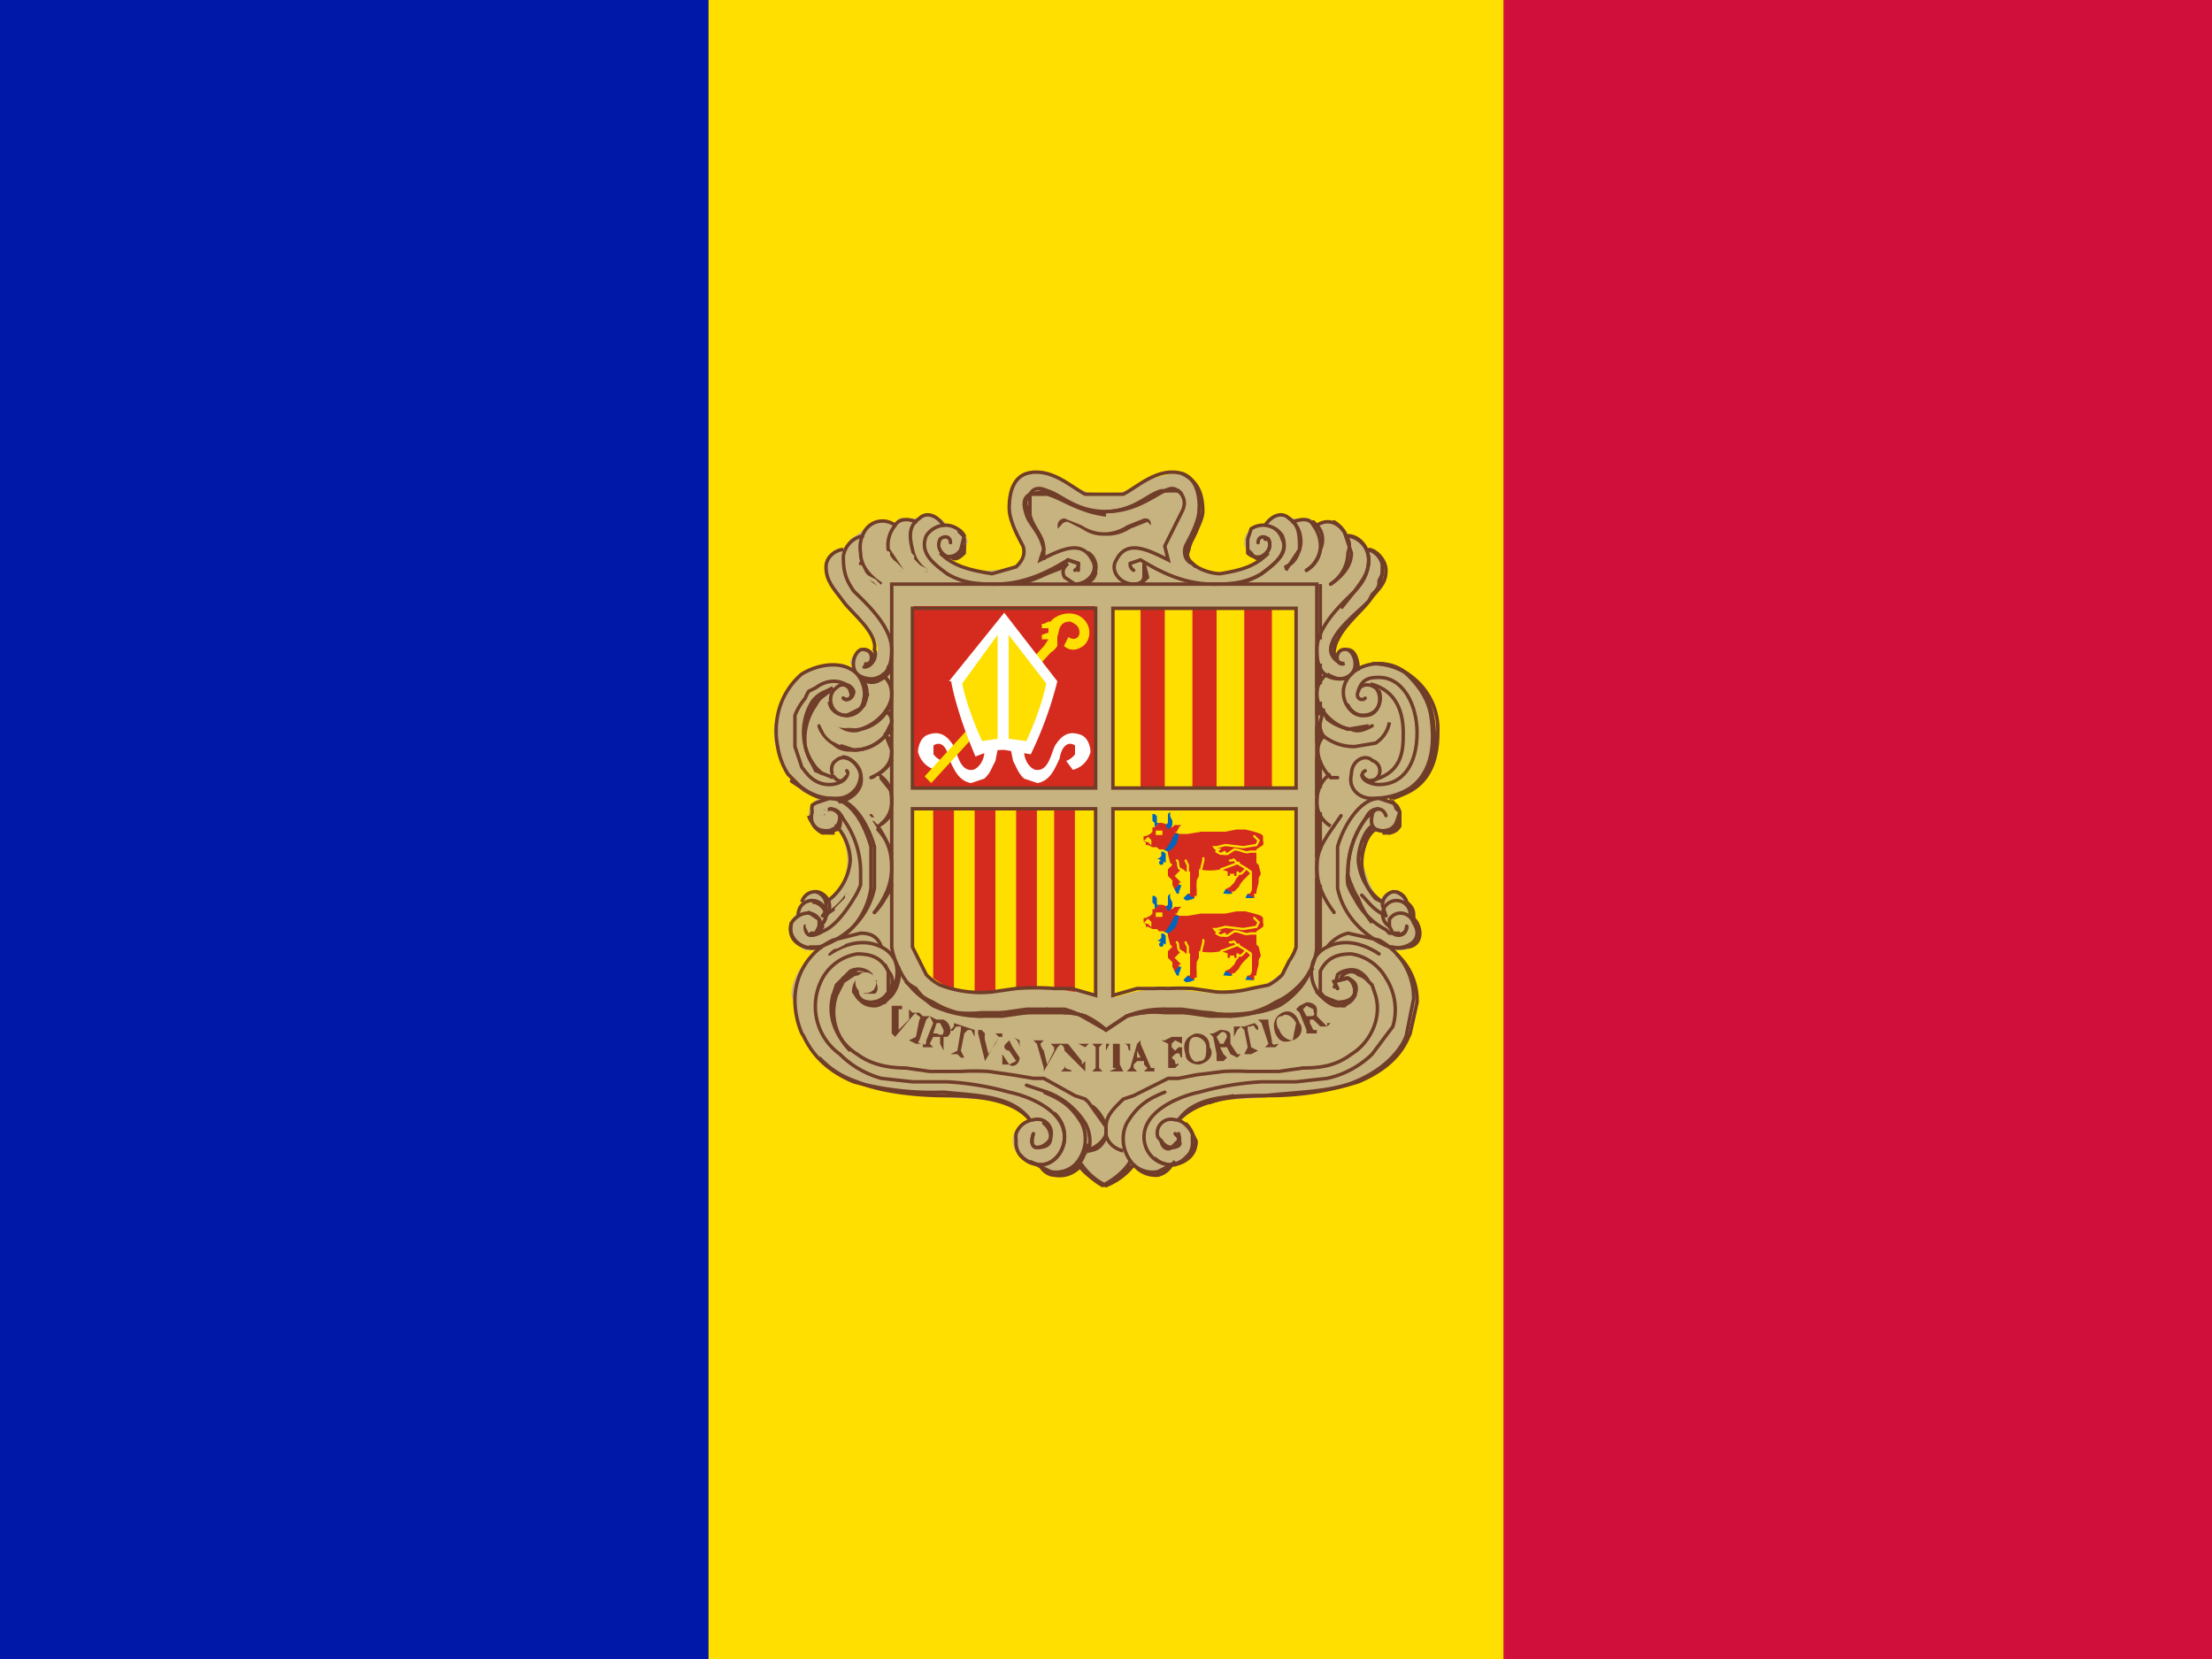 <svg xmlns="http://www.w3.org/2000/svg" xmlns:xlink="http://www.w3.org/1999/xlink" viewBox="0 0 640 480"><path fill="#d0103a" d="M0 0h640v480H0z"/><path fill="#fedf00" d="M0 0h435v480H0z"/><path fill="#0018a8" d="M0 0h205v480H0z"/><path fill="#c7b37f" d="M300 137c8 0 11 6 19 6 5 0 8-1 12-4l8-2c3 0 5 1 7 4 1 1 2 5 1 6a40 40 0 0 1-2 9l-2 4c0 4 6 5 10 6 0 0 7 0 12-5-3 0-5-2-5-4 0-3 2-4 4-5h2l1-1 3-2 3 1h4a5 5 0 0 1 2 0l2 2 3-1 5 2 1 2a6 6 0 0 1 5 3l1 1 2 1a6 6 0 0 1 2 5v2c-2 6-6 9-11 14-2 3-3 5-3 8l1 2c0-1 0-3 2-3a4 4 0 0 1 4 4 5 5 0 0 1 0 1 10 10 0 0 1 4-1h1c4 0 7 2 10 4a21 21 0 0 1 7 17c-1 5 0 14-14 18 3 1 4 3 4 5a5 5 0 0 1-4 5 4 4 0 0 1-3-1c-3 3-4 5-4 9l2 6 3 6c1-2 2-3 4-3l4 2v2l2 1v3l1 1 1 3c0 3-3 5-6 5h-2l4 4a18 18 0 0 1 3 10 22 22 0 0 1-3 12 20 20 0 0 1-7 8 35 35 0 0 1-16 6 74 74 0 0 1-11 2l-14 1c-7 0-12 1-17 6 2 2 4 4 4 7s-2 5-5 6h-2l-1 2a6 6 0 0 1-4 1 8 8 0 0 1-6-3c-2 2-3 4-6 5l-2 1-3-1a23 23 0 0 1-5-4l-6 2a7 7 0 0 1-4-1l-1-2h-3c-3-2-5-4-5-7s2-5 5-6c-5-5-10-6-17-6l-14-1-11-2c-3 0-5 0-8-2-11-4-17-11-18-22l-1-3c0-5 3-9 7-13h-3c-2-1-4-3-4-6v-3l1-1 1-2 1-2c1-2 2-3 4-3l4 2 3-3a16 16 0 0 0 1-14c0-1 0-2-2-3l-3 1c-3 0-5-2-5-5a5 5 0 0 1 3-5l-5-2-5-6-2-5a19 19 0 0 1-1-8c1-5 2-8 5-12l6-5 6-1h2a7 7 0 0 1 3 1h1l-1-1c0-2 2-4 4-4l3 2 1-2c0-3-2-5-4-8-5-6-11-8-11-16 0-2 1-4 3-5h2l1-1 1-2 3-2 1-1c2-2 3-2 5-2h2l2 1 1-2a4 4 0 0 1 2 0h4l3-1 2 1c2 0 2 1 3 2h1c3 1 5 3 5 5l-2 4-3 1a16 16 0 0 0 12 3c4 0 9-1 9-6l-2-4a19 19 0 0 1-2-9c0-3 0-4 2-7 1-2 3-2 6-2z"/><g fill="none" stroke="#703d29"><path stroke-linejoin="round" d="M272 159a4 4 0 0 0 3 2c1 1 2 1 4-1v-4a5 5 0 0 0-2-2l-5 5z"/><path stroke-linecap="round" d="M401 236c-1-3-4-2-4 0-1 4 2 5 5 4a4 4 0 0 0 2-2l1-3a5 5 0 0 0-1-2 5 5 0 0 0-2-1l-3-1c-5 0-10 7-12 14v12a22 22 0 0 0 6 11 26 26 0 0 0 9 6 8 8 0 0 0 4 0c4-1 5-4 3-7-1-3-5-4-7-1v2l1 2c1 1 4 1 4-2"/><path d="M384 274a11 11 0 0 1 6-4l9 2a19 19 0 0 1 10 17l-2 10c0 1-3 9-15 14-7 3-18 3-26 4-10 0-20 0-25 7"/><path d="m386 286 1-4c1-1 4-2 6-1a7 7 0 0 1 3 3l1 1 1 3c2 7-2 14-7 17-4 3-8 4-14 4l-7 1h-9a70 70 0 0 0-7 0l-8 1-5 1h-3l-10 5-3 1-1 1c-2 2-4 4-4 7v2c0 1 1 4 5 5m6-170v4c0 1-1 2-3 2-4 0-7-4-5-7 3-6 9-3 15 0l-1-4 5-10c1-2 1-4-1-6h-5c-4 1-8 6-16 6-9 0-13-5-17-6-2-1-4-1-5 1-2 1-2 3-1 6s4 5 5 10l-1 3c6-3 12-6 15 0 2 3-1 7-5 7l-3-2c-1-2 0-3 1-4"/><path stroke-linecap="round" d="M315 160a5 5 0 0 1 2 5c0 2-1 3-3 4m3-3-3 3"/><path fill="#c7b37f" stroke="none" d="M277 153v1l1 1 1 1v3l-1 1-1 1h-3l-1-1-1-1v-1l5-5z"/><path stroke-linecap="round" d="M275 157c0-2-2-2-3-1-1 2 0 4 2 5a4 4 0 0 0 4-2l1-4a5 5 0 0 0-2-2c-3-2-7-1-9 2-2 5 2 8 6 11 5 3 10 3 14 3 9 0 16-4 21-7l3 1a2 2 0 0 1-1 2"/><path d="m248 281-2 1-2 1-1 2-1 2-1 1v4m19-11v2l-1 1-1 3-1 1-1 2h-3M320 329c-1 2-2 4-6 4v1M404 276a18 18 0 0 1 6 14l-2 9c-1 2-3 9-15 14a85 85 0 0 1-26 4c-10 0-20 1-26 7"/><path d="M388 283c0-1 3-3 5-1a6 6 0 0 1 3 2M402 274h1a7 7 0 0 0 4 0c3 0 5-3 3-7a6 6 0 0 0-2-2"/><path stroke-linecap="round" d="m240 200-4 3a28 28 0 0 0-3 7m46-52c0 2-1 3-3 3"/><path d="M397 192a19 19 0 0 1 19 20c0 16-10 18-14 19"/><path d="M398 192c8 0 17 6 17 21 1 11-8 17-12 18M394 248v-1l1-3v-2l1-1 1-2m8-3v2l-1 1v1h-1l-1 1h-2m-14-53v-2l1-1 1-2 1-2 2-2 2-2 2-2 1-1 1-2 2-2v-2l1-2v-3m-12 128h1l1-1 1-1 1-1v-2m-158-12h4m5-37v2h-1v1h-1v1h-2m10-16v2l-1 1-1 1-1 1-1 1h-2m15-39-1 1v1l-1 1-1 1-1 1h-2m0-6v1"/><path stroke-linecap="round" d="M254 224a7 7 0 0 1-2 1m151 45h0c2 1 4 0 4-2"/><path d="m398 240 4 1a4 4 0 0 0 3-2v-4a5 5 0 0 0-1-1 7 7 0 0 0-1-2h-1m7 34a4 4 0 0 0 0-1 4 4 0 0 0-1-3l-1-1m0 1c0-2-1-3-3-4m-4 3-2-1a16 16 0 0 1-4-10c0-5 2-9 4-10m-57 84 2-2 1-1 2-1 3-1h1l3-1 4-1m-30 20a17 17 0 0 1-7 6 18 18 0 0 1-8-6"/><path stroke-linecap="round" d="M314 333a10 10 0 0 1-2 4"/><path d="m315 331-1 2m-2 4-1 1-2 1h-2m-5-177v-3c0-4-3-6-4-10v-6l5-1c4 2 9 6 17 7-8-1-13-5-17-6h-5c-2 2-1 4 0 6 1 4 4 6 4 10l-1 3m19-14c8 0 15-6 17-6 2-1 3-1 5 1-2-2-3-1-5-1-4 2-9 6-17 6m80 113a16 16 0 0 1-7-12c0-4 2-9 4-10m-70 97c-1 2-4 5-8 7a18 18 0 0 1-7-7"/><path stroke-linecap="round" d="m307 164 2-2 3 1v2"/><path d="m295 169 13-5m32 164 1 1v1c1 1 0 2-2 2-1 1-3 0-3-2m-42-161c6-1 10-4 14-5m97 106h-3l-1-1a21 21 0 0 1-9-9 19 19 0 0 1-2-4 12 12 0 0 1 0-4 26 26 0 0 1 5-15c1-2 2-3 4-3m-144-39a7 7 0 0 1 3 6c0 3-3 8-9 10a8 8 0 0 1-6-1"/><path d="M256 206c1 0 2 1 2 3l-2 4a12 12 0 0 1-9 4l-6-2a9 9 0 0 1-4-5"/><path d="m256 212 2 5c0 3-1 5-4 7l-2 1m130-22v4m-1-5v5m1-15v6m-1-8v9m-2 82a19 19 0 0 1-4 6 20 20 0 0 1-5 4 25 25 0 0 1-7 2 33 33 0 0 1-7 1h-6l-7-1h-6a28 28 0 0 0-11 1l-6 4a22 22 0 0 0-6-4 22 22 0 0 0-5-1h-12l-7 1h-6a33 33 0 0 1-13-3 20 20 0 0 1-7-5m42 54 2-1m31-2h1l2-1 1-1 2-2 1-2v-1m47-136c0-3-1-6-3-6m-132 47a8 8 0 0 1-4 4m4-46a7 7 0 0 1-4 4c-2 1-4 0-5-1"/><path stroke-linecap="round" d="M244 202c1 1 3 0 3-2a3 3 0 0 0-3-2"/><path d="M250 287h3c1-1 0-3-1-4a5 5 0 0 0-5-1l-3 2-1 2-1 2c-2 6 0 12 4 16"/><path stroke-linecap="round" d="m340 328 1 1v1l-2 2c-2 0-3-1-3-2"/><path d="M389 155a7 7 0 0 1 7 7c0 4-2 6-4 9-3 3-11 10-11 17 0 4 1 7 4 8s5 0 6-1c2-2 1-6-1-7-4-1-4 5-1 4m18 69a4 4 0 0 0-4-3 4 4 0 0 0-3 4l1 3"/><path d="M384 195a7 7 0 0 0-3 6c0 3 3 8 9 10l6-1m-156-10a9 9 0 0 0-4 4 17 17 0 0 0-3 12 16 16 0 0 0 3 6 8 8 0 0 0 1 1l1 1m64 92c5 2 8 4 11 9a10 10 0 0 1 1 5c0 2-1 5-3 7a8 8 0 0 1-7 2l-4-2m-46-113c3 2 4 4 4 8a8 8 0 0 1-4 7"/><path stroke-linecap="round" d="M252 236c4 6 6 9 6 15 0 5-2 9-5 13"/><path d="M330 169a4 4 0 0 0 1-2v-4l1 4-2 2m52 87v18a34 34 0 0 1-1 2M381 254v22m0-42v14m1-13v11m0-26v8m-1-9v11m1-19v3m-1-4v5m-1 65-1 1a19 19 0 0 1-4 6 20 20 0 0 1-6 4 25 25 0 0 1-6 2l-7 1-6-1h-7l-6-1-6 1a22 22 0 0 0-5 1l-6 4-6-4a22 22 0 0 0-6-1l-5-1-6 1h-7l-6 1a33 33 0 0 1-14-3 20 20 0 0 1-5-5 22 22 0 0 1-3-2m-2-4a10 10 0 0 1-2 8c-1 1-3 3-5 3-4 0-5-3-5-3"/><path d="m256 279 1 2c2 2 1 5 0 7m-20 18c2 2 5 5 11 7 7 3 18 4 25 4 10 0 20 1 25 7m18-4a12 12 0 0 1 4 6m-8 11a8 8 0 0 1 0 1 8 8 0 0 1-7 2c-2 0-4-2-4-3m-6-3 1 1a8 8 0 0 0 5 2m27 0a18 18 0 0 1-8 6 18 18 0 0 1-7-6h-1m16 0 1 1a8 8 0 0 0 6 2 6 6 0 0 0 4-3l1-1"/><path d="m339 337-1 1-1 1-2 1h-1M343 325a8 8 0 0 1 2 3l1 2a6 6 0 0 1-2 5 8 8 0 0 1-5 2m0 0a7 7 0 0 1-5-2m63-68a24 24 0 0 1-4-7 19 19 0 0 1-2-4 12 12 0 0 1-1-3 26 26 0 0 1 5-16l2-2m-1-76c2 0 5 3 5 6 0 4-2 5-5 9-2 3-10 9-10 15l1 2m-3 4a7 7 0 0 0 2 1 5 5 0 0 0 4 0m-21-43a6 6 0 0 1 2 3c2 4-2 7-6 10a21 21 0 0 1-8 3"/><path d="M365 162a4 4 0 0 1-3-2 3 3 0 0 1-1-1m-15 5a5 5 0 0 1-1-1c-1-1-2-2-1-4 0-2 4-8 4-11 0-6-2-9-6-11"/><path stroke-linecap="round" d="M347 147v4l-1 3-1 2-1 1-1 2v2m38 126 1 1c1 1 3 3 5 3 4 0 5-3 5-3 1-3 0-4-2-5h-2"/><path d="M237 274a7 7 0 0 1-4 0c-3-1-5-3-4-7m14-31v1c1 3-3 4-5 4a6 6 0 0 1-3-3 5 5 0 0 1-1-2m22-23 2 1m-1-8 1 1"/><path stroke-linecap="round" d="M258 211a9 9 0 0 1-2 2 12 12 0 0 1-9 4c-2 0-4 0-6-2a10 10 0 0 1-4-5"/><path d="M255 195a8 8 0 0 1 3 4"/><path stroke-linecap="round" d="M258 203c-1 3-4 7-9 8-2 1-5 0-6-1"/><path d="M240 203c0 2 2 4 5 4 5 0 8-7 4-11"/><path stroke-linecap="round" d="m229 226 3 2a17 17 0 0 0 6 3m5 1c4-1 7-4 6-8 0-2-3-5-5-5"/><path d="M250 188c2 0 3 2 3 3"/><path stroke-linecap="round" d="M249 163a12 12 0 0 0 5 6m145 31c1 2 0 7-4 7a5 5 0 0 1-5-3"/><path d="M382 169v16"/><path stroke-linecap="round" d="M244 202c1 1 3 0 2-2 0-1-2-3-4-1-3 2-2 8 3 8s7-7 3-12c-4-4-11-3-16 0a21 21 0 0 0-7 12 23 23 0 0 0 0 9 21 21 0 0 0 3 8l1 1 2 2a15 15 0 0 0 11 4c4 0 7-3 7-7-1-4-5-6-7-4-2 1-2 5 1 6 1 0 3-2 2-3m129-72c3-1 5-1 6 1a10 10 0 0 1 2 7 9 9 0 0 1-4 6"/><path stroke-linecap="round" d="M381 152c3-2 6-1 8 2 1 2 2 3 1 6a11 11 0 0 1-5 9"/><path d="M395 159c3 0 5 3 5 5 0 4-1 6-4 10-3 3-11 9-11 14 0 2 2 4 4 4"/><path stroke-linecap="round" d="M395 202c-1 1-3 0-2-2 0-1 2-3 5-1 2 2 2 8-4 8-4 0-8-7-3-12 4-4 12-4 16 0 2 2 6 6 7 12 1 7 1 16-6 21-3 2-7 3-11 3s-7-3-6-7c0-4 4-6 6-4 3 1 3 5 0 6-2 0-4-2-2-3"/><path d="M393 200c1-4 4-4 6-4 7 0 11 8 11 16 0 9-4 15-11 15-2 0-5-1-5-3"/><path stroke-linecap="square" d="M397 198c7 2 9 8 9 14 0 5 0 12-10 14"/><path d="M408 265a4 4 0 1 0-6 3"/><path stroke-linecap="round" d="M394 259c2 2 3 4 7 6m-2 11c-3-2-9-5-15-2a8 8 0 0 0-4 4 10 10 0 0 0 2 10l5 2c4 0 5-2 5-3 0-3-2-4-2-4l-4 1 1 2"/><path stroke-linecap="round" d="M341 328c1 3-1 4-2 4-2 0-3-2-4-3a4 4 0 0 1 5-5c2 0 4 2 5 4v2a6 6 0 0 1-1 4 8 8 0 0 1-5 3c-5 0-8-4-8-8 0-8 11-12 16-13a84 84 0 0 1 18-3h10l9-1a27 27 0 0 0 13-7l6-8a17 17 0 0 0-2-14 14 14 0 0 0-10-7c-4 0-7 1-9 5v6a6 6 0 0 0 5 3c4 0 5-2 5-3 0-3-2-4-2-4l-4 1 1 2"/><path stroke-linecap="round" d="M337 316c-5 2-8 4-11 9a10 10 0 0 0-1 5c0 2 1 5 3 7a8 8 0 0 0 7 2l4-2"/><path d="M385 224c-2 1-4 4-4 8a8 8 0 0 0 4 7"/><path stroke-linecap="round" d="M388 236c-4 6-7 9-7 15 0 5 2 9 5 13"/><path d="M366 152c2-3 5-4 7-2 3 2 3 5 3 9l-4 6"/><path stroke-linecap="round" d="M265 151c-2-1-5-1-6 1a9 9 0 0 0-2 7l4 6"/><path d="M259 152a6 6 0 0 0-9 2 9 9 0 0 0-1 6c0 4 3 7 6 9"/><path d="M250 155a7 7 0 0 0-6 6c0 5 1 7 3 10 3 3 11 10 11 17 0 4-1 7-4 8-2 1-5 0-6-1-2-2-1-6 1-7 4-1 4 5 1 4"/><path d="M244 159c-2 0-5 2-5 5 0 4 2 6 5 10 2 3 10 9 9 14 1 2-1 5-2 4"/><path stroke-linecap="round" d="M238 236c1-3 4-2 5 0 0 4-3 5-6 4a4 4 0 0 1-2-2 5 5 0 0 1 0-3 5 5 0 0 1 0-2 5 5 0 0 1 2-1l3-1c6 0 10 7 12 14v12a22 22 0 0 1-5 11 26 26 0 0 1-10 6 7 7 0 0 1-4 0c-3-1-5-4-4-7 2-3 6-4 8-1v2l-1 2c-1 1-3 1-3-2"/><path d="M234 270h3l2-1c2-1 5-4 8-9a19 19 0 0 0 2-4v-4a26 26 0 0 0-5-15c-1-2-2-3-4-3m-9 31a4 4 0 1 1 6 3"/><path d="M232 261a4 4 0 0 1 4-3 4 4 0 0 1 3 4 4 4 0 0 1-1 3"/><path d="M239 261a16 16 0 0 0 7-12c0-4-2-8-4-10"/><path stroke-linecap="round" d="M245 259a17 17 0 0 1-7 6"/><path d="M255 274c-1-3-3-4-6-4l-8 2a19 19 0 0 0-11 17 25 25 0 0 0 2 10c1 1 3 9 15 14a86 86 0 0 0 26 3c10 1 20 1 25 8"/><path stroke-linecap="round" d="M240 276c3-2 9-5 15-2a8 8 0 0 1 4 4 10 10 0 0 1-2 10c-1 1-2 2-5 2-4 0-4-2-5-3 0-3 2-4 2-4l4 1-1 2"/><path d="m253 286-1-4a5 5 0 0 0-6-1l-3 3-1 1-1 3c-2 7 2 14 7 17 4 3 9 4 14 4l7 1h9a70 70 0 0 1 8 0l7 1 6 1h3l9 5 3 1 1 1 5 7v2c0 1-2 4-6 5"/><path d="M299 328c-1 3 0 4 1 4 2 0 4-2 4-3a4 4 0 0 0-5-5 6 6 0 0 0-5 4 7 7 0 0 0 0 2 6 6 0 0 0 1 4 8 8 0 0 0 6 3c4 0 7-4 7-8 0-8-11-12-16-13a84 84 0 0 0-18-3h-10l-9-1a27 27 0 0 1-12-7 17 17 0 0 1-5-22 14 14 0 0 1 10-7c4 0 7 1 9 5v6a6 6 0 0 1-5 3c-3 0-4-2-4-3-1-3 1-4 2-4l3 1-1 2"/><path stroke-linecap="round" d="M273 152h0c-2-3-5-4-7-2-3 2-3 5-2 9a9 9 0 0 0 4 6"/><path d="M367 160c-4 4-8 5-14 6-2 0-6-1-8-3-1 0-3-2-2-5 1-2 4-7 4-11 0-6-2-9-5-10-7-2-13 4-17 6h-11c-4-2-10-8-17-6-3 1-5 4-5 10 0 4 3 9 4 11 1 3-1 5-2 6l-7 2c-6-1-11-2-15-6"/><path stroke-linecap="round" d="m297 314 6 2a22 22 0 0 1 11 9 11 11 0 0 1 1 8"/><path d="M298 336a8 8 0 0 0 3 1c4 0 7-4 7-8 0-3-1-5-3-7"/><path stroke-linecap="round" d="M299 328c-1 3 0 4 1 4 3 0 4-1 4-3a5 5 0 0 0-2-4"/><path d="M390 155c3 0 6 3 6 7s-2 7-4 9l-4 5"/><path stroke-linecap="round" d="M386 151a9 9 0 0 1 3 3l2 6c0 4-3 7-6 9m-5-18 1 1c2 2 2 5 1 7a8 8 0 0 1-4 6m-5-15c3 2 4 6 3 9s-2 4-4 5m11 42 1 2a14 14 0 0 0 7 3c2 1 4 0 6-1m-163 54 3 2 1 2-1 2c-2 1-4 1-4-2"/><path d="M242 231c5 1 9 7 11 14v12a22 22 0 0 1-6 11 17 17 0 0 1-2 2l-1 1m-8-13c2 0 4 2 4 4a4 4 0 0 1-1 3"/><path d="M235 261c2 0 4 2 4 4a4 4 0 0 1-2 3"/><path stroke-linecap="round" d="M254 240a18 18 0 0 1 4 7m0 9a17 17 0 0 1-2 4 18 18 0 0 1-3 4"/><path d="m254 224 4 5"/><path stroke-linecap="round" d="M258 220a10 10 0 0 1-4 4m-9-17 2-1 2-1 1-1v-2l1-1"/><path d="m241 199-2 1a9 9 0 0 0-4 3 17 17 0 0 0-2 13 16 16 0 0 0 2 5l1 2 5 2"/><path stroke-linecap="round" d="M253 190c0 1-1 3-3 3"/><path d="M246 199c-2-2-6-3-10 0l-2 1a9 9 0 0 0-1 2 18 18 0 0 0-3 5v9l2 6c1 1 3 5 8 5 2 0 5-1 5-3"/><path stroke-linecap="round" d="M364 157c0-2 2-2 3-1 1 2 0 4-2 5a4 4 0 0 1-4-1v-4l1-3c3-2 7-1 9 2 2 5-2 8-6 11-5 3-10 3-14 3-9 0-16-4-21-7l-3 1a2 2 0 0 0 1 2"/><path stroke-linecap="round" d="M366 156h1c1 2 0 4-2 5m18 52c-4 4 0 10 2 12h2"/><path d="m383 205-1 4a5 5 0 0 0 1 4 14 14 0 0 0 9 3l6-1a9 9 0 0 0 4-6m-21 62v3a19 19 0 0 1-2 7 19 19 0 0 1-4 5 20 20 0 0 1-6 4 25 25 0 0 1-7 3 44 44 0 0 1-13 0l-7-1h-5a28 28 0 0 0-11 2l-6 4-7-4a22 22 0 0 0-5-2h-11l-7 1h-6a33 33 0 0 1-7 0 25 25 0 0 1-7-3 20 20 0 0 1-6-4 19 19 0 0 1-4-6 19 19 0 0 1-2-6V169h123v102z"/><g fill="#c7b37f" stroke="none"><path d="M248 286a3 3 0 1 1 5 0 3 3 0 0 1-5 0zm-15-18 1-2 2 2-2 2-1-2zM241 224l2-2 2 2-2 1-2-1zm31-66 1-2 2 2-1 2-2-2z"/></g><g stroke="#c7b37f" stroke-linecap="round"><path d="M239 234v1h-1v2m4 26 1-1 1-1 1-1v-1m-1 14-2 1h-1a17 17 0 0 0-1 1l-1 1m15-38-1-1h-1l-1-1"/><path stroke-linecap="butt" d="m254 225-1 1a5 5 0 0 1-1 0"/><path d="m237 208 1 2 1 2a8 8 0 0 0 2 2l2 1m-1-6 1 1a7 7 0 0 0 3 0h2m7-40-2-2-2-1a9 9 0 0 1-1-1l-1-2m8-4v1a8 8 0 0 0 2 2l3 3m1-6 1 1v1l2 2 2 1"/></g><path fill="#703d29" stroke="none" d="M333 152c0-2-1-2-2-2l-5 2a12 12 0 0 1-6 2 12 12 0 0 1-7-2l-5-2a2 2 0 0 0-2 2v1l1-1a2 2 0 0 1 2-1l4 2c3 2 5 2 7 2a12 12 0 0 0 7-2l5-2 1 1v1-1z"/></g><g fill="#703d29"><path d="m264 294 1-1h-1l-1-1v2a4 4 0 0 1 0 1l-3 3v-6h1v-1h-3s0-1 0 0v8l1 1 5-6zM268 295l1-1h-2l-1-1h-1c0 1 2 1 1 2l-1 5-2 1 2 1h2s-2 0-1-1l2-6zm3 1h1l1 2c0 1 0 2-2 1h-1l1-3zm-3 5c0 2-1 1-1 1v1h3l-1-1 1-2h2v2l1 2h1-1v-4h1a2 2 0 0 0 1-2s0-2-2-3h-2l-2-1 1 2-2 5zm9 3-2 1h2l1 1h1l-1-2 1-5 1-1h1l1 2v-2l-3-1-3-1v1l-1 1c1 1 1-1 2-1h1v1l-1 6zm12-4h1v-1h-2l1 1-1 2-2 3-1-4a5 5 0 0 1 0-2h1-1l-1-1h-2 1v1l2 8 4-7zm1 7v1h2c1 1 3 0 3-2l-2-3-1-2 1-1c2 1 2 3 2 3v-2l-2-1-2 2c-1 1 0 2 1 2l2 3-2 1-2-3v2zm16-4 1-1h-3l1 1v1l-2 4-1-4a5 5 0 0 1-1-2l1-1h-3l1 1 2 7v1l4-7z"/><path d="m308 309-1 1h3c0-1-2 0-2-2v-4l6 6v-7l1-1h-3l2 1v4l-1 1v-1l-4-5h-3s2 0 2 2v5zm10-6 1-1h-3l1 1v6l-1 1h3l-1-1v-6zm5 6-2 1h4l-1-2v-6h1c2 0 1 2 2 2v-2h-7v2l1-2h1v7zm6-3h-1 1v-3 1l1 2h1-2zm2 1v1l1 1-1 1h3v-1h-1l-3-7v-1l-1 1-2 7-1 1h3l-1-1v-1l1-1h2zm8-5 1-1 2 1v-2h-3l-2 1h-1l2 1v7h2l1-1c0-1-1 1-1-1l-1-1 1-1c2-1 1 1 2 1v-3h-1l-1 1-1-1v-1zm4 3c0 2 2 3 4 3 4-1 4-4 3-5 0-3-2-4-4-4-3 1-4 3-3 6zm1-1c0-2 0-4 2-4 1 0 3 1 3 3s0 4-2 4c-2 1-3-2-3-3zm8-4 1-1c1-1 2 0 2 1l-1 2h-1l-1-2zm0 5v2h2l1-1-1-1-1-2h2l1 2 2 1 1-1h-1l-2-3v-2c0-1 0-2-3-2l-2 1h-1l1 1 1 5zm9-2-1 2h2l2-1-2-1-1-5v-1h1c1-1 1 1 2 1v-1l-1-1-3 1h-3v3l1-2 1-1 1 1 1 5zm6-7v-1h-3l1 1 2 6-1 1h3l1-1c-1 0-2 1-2-1l-1-5zm2 3c1 2 2 3 5 2s3-4 2-5c-1-3-3-4-5-3s-3 3-2 6zm1-1c-1-2-1-4 1-4 1-1 3 0 4 2l-1 5c-2 0-4-2-4-4zm7-6 1-1 2 1c0 1 1 2-1 2h-1l-1-2zm1 6v1c0 1 0 0 0 0h3v-1h-1l-1-2v-1h1l2 2h2l1-1h-1v1l-3-3v-1a2 2 0 0 0 0-1c0-1-1-2-3-2l-2 1-1 1 1 1 2 5z"/></g><g fill="#fedf00" transform="matrix(.64 0 0 .64 0 16)"><path fill="#d52b1e" d="M413 249h82v82h-82z"/><path id="a" fill="#fff" d="m451 314-1 5-2 4a13 13 0 0 1-3 4l-6 2c-6-1-8-7-10-11-1-6-4-8-7-6v4a9 9 0 0 0 4 3l-3 4s-6-1-8-8c0-2 1-7 5-8 6-2 9 2 11 5 2 4 3 12 9 11 3-1 5-5 5-8l2-2 4 1z"/><use xlink:href="#a" width="100%" height="100%" transform="matrix(-1 0 0 1 908 0)"/><path d="m461 279 11-12 2-3h-3v-2l3-1v-2h-3v-2h1l2-1h1c2-3 10-6 15-1 4 4 3 11-2 13a6 6 0 0 1-7-1l2-4c3 2 5 0 5-2 0-3-2-4-4-5-3 0-4 1-5 3l-1 4v4a9 9 0 0 1-3 3l-11 12-43 47-3-3 43-47z"/><path fill="#fff" d="M430 283s2 13 11 34c5-2 8-3 13-3l12 2a171 171 0 0 0 12-33l-24-31-25 31z"/><path d="m456 262 17 22s-2 11-9 26l-8-1v-47zm-5 0-16 22s2 11 9 26l7-1v-47z"/></g><g fill="#d52b1e"><path fill="#fedf00" d="M322 176h53v52h-53z"/><path d="M330 176h7v52h-7zm15 0h7v52h-7zm15 0h8v52h-8z"/></g><g fill="#d52b1e" stroke="none"><path fill="#fedf00" d="m264 274 2 4 2 4a15 15 0 0 0 4 3 33 33 0 0 0 15 2l7-1a71 71 0 0 1 11 0h5l7 2v-54h-53v39z"/><path d="m270 283 3 2 3 1v-52h-6zm30 3v-52h-6v52h6zm11-52h-6v52l6 1v-53zm-23 0v53h-6v-53z"/></g><g transform="matrix(.64 0 0 .64 0 16)"><path fill="#fedf00" d="M586 402a21 21 0 0 1-3 7l-4 6a26 26 0 0 1-13 7 52 52 0 0 1-17 2l-10-1-11-1a63 63 0 0 0-6 0 83 83 0 0 0-18 4v-86h82v59l-1 3z"/><g id="b"><path fill="#d52b1e" d="M525 347h-1l-1 1-1 1h-1v2l-1 1-2 1h-1v2l1 1v1h1l2 1h2l1 1h2l2 1a2 2 0 0 0 0 1l1 4 1 1-2 2v3l2 2v2l1 2 1 1v-1l1-1v-2h1l-1-1-2-2 1-1 2-2h1l1 1h2v10h-1v1l1 1h2v-1h1v-3a12 12 0 0 1 0-3v-1l1-2v-3a24 24 0 0 0 10 0l3 1v2h1v-1h2v1h1v-2h1a5 5 0 0 1 0 1v1l-1 1-1 2-1 1-1 1-2 1v1l1 1h2v-1h1l1-1 1-1a13 13 0 0 1 3-4l1-1 1-1v-2l1 1v8a4 4 0 0 1-1 2h-1v1l1 1h2v-2h1v-1l1-4v-2l1-2-1-4-1-1v-3a43 43 0 0 1 0-3l3-2a3 3 0 0 0 0-2v-2a3 3 0 0 0-1-1l-3-1-4-1h-4l-5 1h-11l-6 1a67 67 0 0 1-4 0l-2-1h1l1-2 1-1a2 2 0 0 0-1 0h-1a3 3 0 0 0-1 0l-1 1-2-1a9 9 0 0 0-3-1zm2 12z"/><g fill="none" stroke="#fedf00" stroke-linecap="round"><path d="M569 360h-4c-2 1-4-1-7-1l-3 2a9 9 0 0 1-2 0l1-1-2 1a8 8 0 0 1-2-1l1-1h-1a4 4 0 0 1-1-1 21 21 0 0 0 1 0l4-1 8 1 6-1 1-2-1-1-1-1"/><path fill="#fcd900" stroke-linecap="butt" d="M525 351h-2v1h2v-1z"/><path d="M536 364a14 14 0 0 0 1 2v4m7-7v1l-1 4v0m-11-4c1 0 0 4 2 4"/><path stroke-linecap="butt" d="M560 370h1a8 8 0 0 0 2-2"/><path d="m552 368 8-3m-4-1h1c1-1 1 0 2 1l5 3h0l1 1"/><path fill="#fcd900" stroke-linecap="butt" d="m518 355 1-1 1 1v1l-1-1a1 1 0 0 1-1 0z"/></g><path fill="#0065bd" d="m525 364-2-1h1l1-1v-2h1l1 1v4l-2-1zm-1 1a1 1 0 1 1 1 1 1 1 0 0 1-1-1zm-2-16v-2a4 4 0 0 1-1-1v-3h1l1 1v3h1l-1 1-1 1zm4 10 2 1a9 9 0 0 0 4-4l1-4h-2l-2 4-2 3h-1zm5 18 1-1 1-1h1a9 9 0 0 1-1 3v1h-1l-1-2zm33 2 1 1 2 1h-2a8 8 0 0 1-1 0h-1l1-2zm-10-2 2 1 1 1a9 9 0 0 1-3 0h-1l1-2zm-17 2 1 1 2 1a9 9 0 0 1-3 1h-1l-1-1 2-2zm-9-29-1-2 1-1v-4l1-1v2l1 2v2a2 2 0 0 1-1 1 2 2 0 0 1-1 1z"/></g><use xlink:href="#b" width="100%" height="100%" y="37"/></g><path fill="none" stroke="#703d29" d="M264 176h53v52h-53zm58 0h53v52h-53zm-58 98 2 4 2 4a15 15 0 0 0 4 3 33 33 0 0 0 15 2l7-1a71 71 0 0 1 11 0h5l7 2v-54h-53v39zm111 0a13 13 0 0 1-2 4l-2 4a15 15 0 0 1-4 3l-5 1a33 33 0 0 1-10 1l-7-1a71 71 0 0 0-7 0 41 41 0 0 0-4 0h-5l-7 2v-54h53v40z"/></svg>